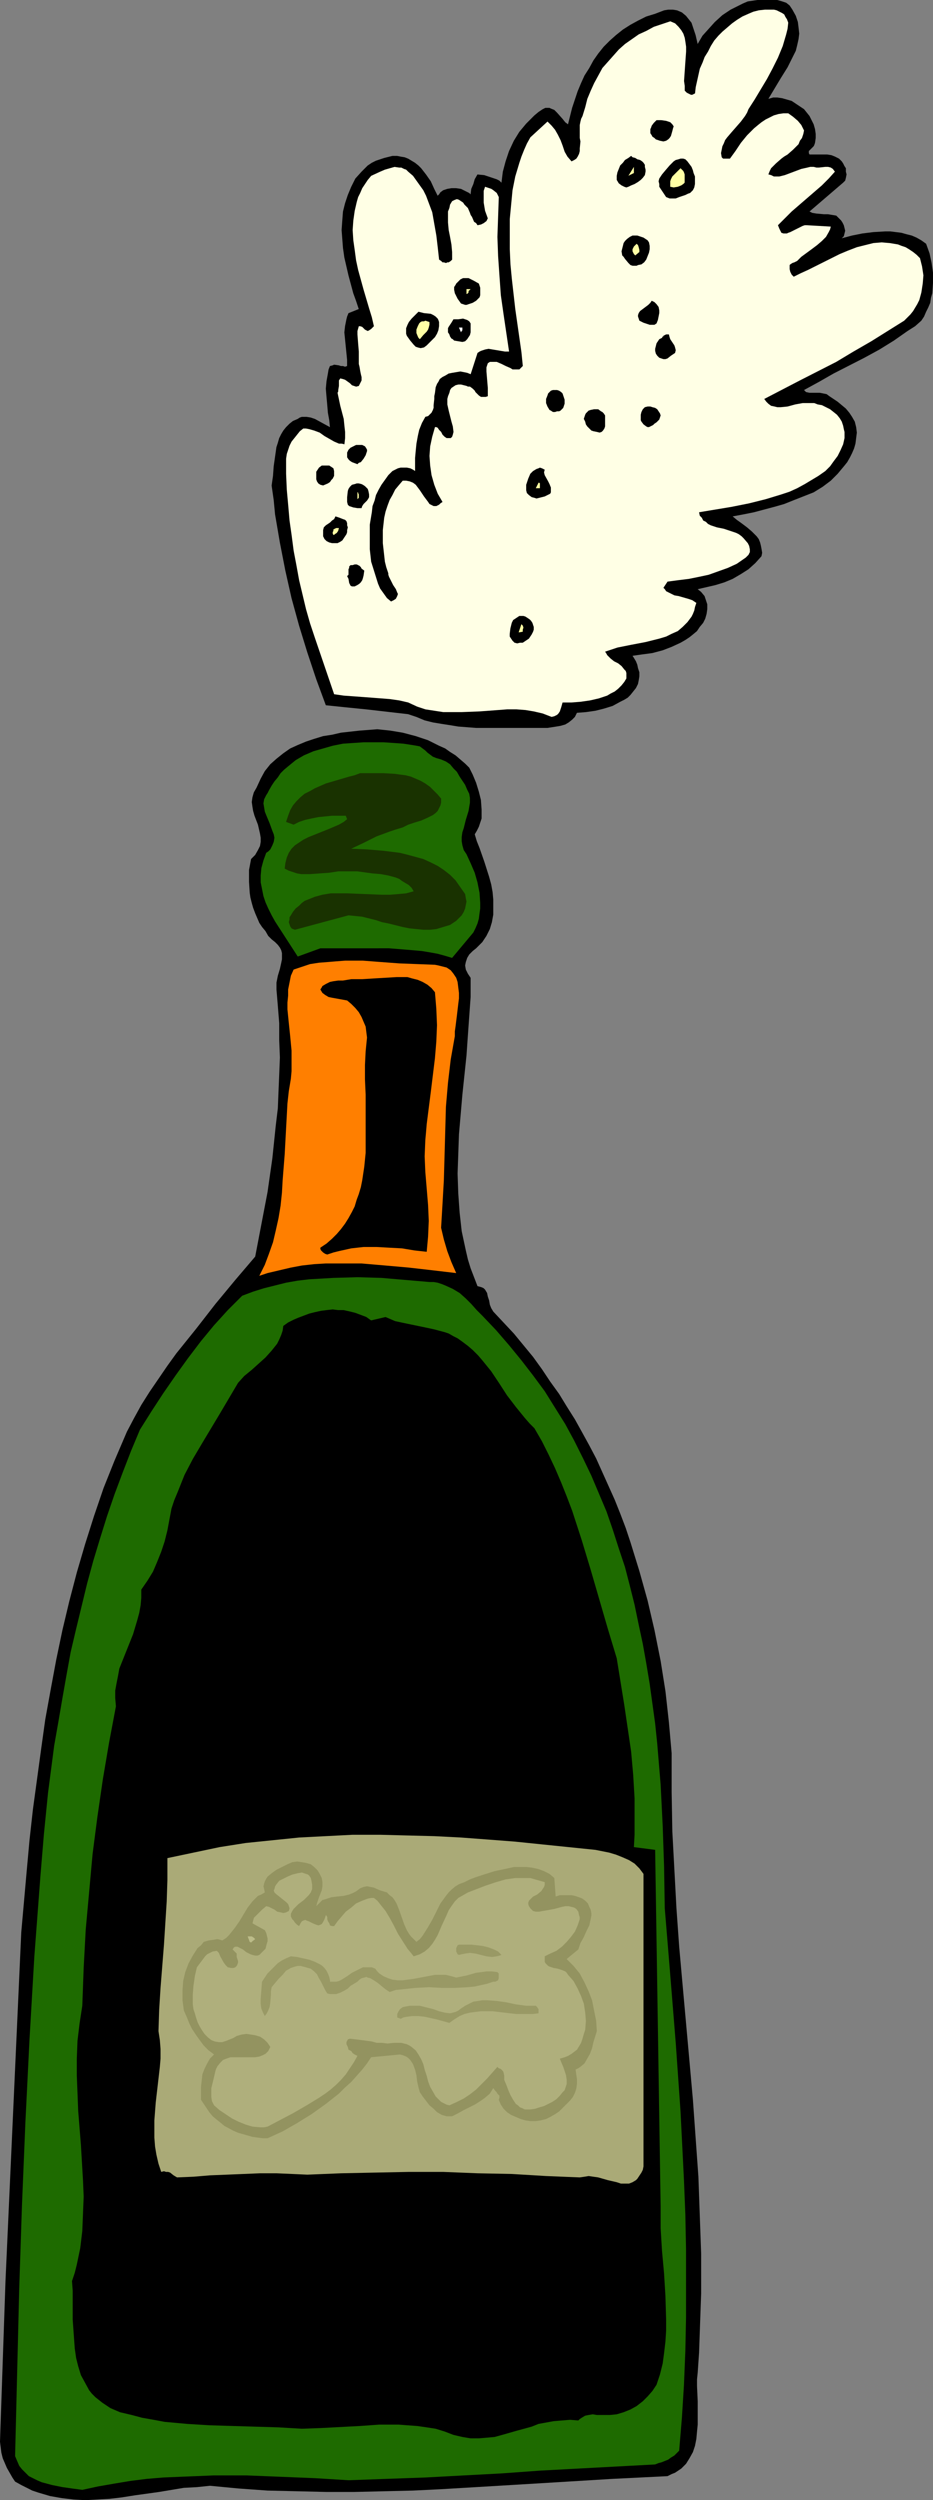 <?xml version="1.0" encoding="UTF-8" standalone="no"?>
<svg
   version="1.0"
   width="58.134mm"
   height="155.668mm"
   id="svg45"
   sodipodi:docname="Champagne - Exploding 8.wmf"
   xmlns:inkscape="http://www.inkscape.org/namespaces/inkscape"
   xmlns:sodipodi="http://sodipodi.sourceforge.net/DTD/sodipodi-0.dtd"
   xmlns="http://www.w3.org/2000/svg"
   xmlns:svg="http://www.w3.org/2000/svg">
  <rect width="100%" height="100%" fill="#808080" stroke="none"/>
  <sodipodi:namedview
     id="namedview45"
     pagecolor="#ffffff"
     bordercolor="#000000"
     borderopacity="0.25"
     inkscape:showpageshadow="2"
     inkscape:pageopacity="0.0"
     inkscape:pagecheckerboard="0"
     inkscape:deskcolor="#d1d1d1"
     inkscape:document-units="mm" />
  <defs
     id="defs1">
    <pattern
       id="WMFhbasepattern"
       patternUnits="userSpaceOnUse"
       width="6"
       height="6"
       x="0"
       y="0" />
  </defs>
  <path
     style="fill:#000000;fill-opacity:1;fill-rule:evenodd;stroke:none"
     d="m 186.6,2.262 0.808,1.454 0.485,1.454 0.162,1.293 0.162,1.454 -0.162,1.293 -0.323,1.454 -0.323,1.293 -0.646,1.293 -1.292,2.585 -1.616,2.585 -1.454,2.424 -1.454,2.424 1.131,-0.323 h 0.969 l 1.131,0.162 1.131,0.323 1.131,0.323 0.969,0.646 1.939,1.293 0.646,0.808 0.646,0.808 0.485,0.97 0.485,0.97 0.323,1.131 0.162,1.131 v 0.97 l -0.162,1.131 -0.162,0.485 -0.162,0.323 -0.646,0.646 -0.323,0.323 -0.162,0.162 v 0.485 l 0.162,0.323 h 2.1 2.1 l 0.969,0.162 0.808,0.323 0.969,0.485 0.646,0.646 0.323,0.485 0.323,0.646 0.323,0.485 v 0.808 l 0.162,0.646 -0.162,0.808 -0.162,0.646 -0.485,0.485 -7.916,6.787 0.646,0.323 0.969,0.162 1.777,0.162 h 0.969 l 0.969,0.162 0.969,0.162 0.323,0.323 0.323,0.323 0.485,0.485 0.323,0.485 0.323,0.646 0.162,0.646 0.162,0.646 -0.162,0.646 -0.162,0.646 -0.485,0.485 2.423,-0.646 2.423,-0.485 2.585,-0.323 2.746,-0.162 h 1.292 l 1.292,0.162 1.292,0.162 1.131,0.323 1.292,0.323 1.131,0.485 1.131,0.646 1.131,0.808 0.808,2.262 0.485,2.262 0.323,2.262 v 2.424 l -0.162,2.424 -0.323,1.131 -0.162,1.131 -0.485,1.131 -0.485,0.97 -0.485,1.131 -0.646,0.97 -1.454,1.293 -1.777,1.131 -3.231,2.262 -3.393,2.101 -3.554,1.939 -7.27,3.717 -3.393,1.939 -3.554,1.939 0.485,0.485 0.808,0.162 h 0.808 1.616 l 0.808,0.162 0.808,0.162 0.646,0.485 1.939,1.293 0.969,0.808 0.969,0.808 0.808,0.97 0.646,0.97 0.646,1.131 0.323,1.293 0.162,1.293 -0.162,1.293 -0.162,1.293 -0.323,1.131 -0.485,1.131 -0.485,0.97 -0.646,1.131 -0.646,0.808 -0.808,0.97 -0.808,0.97 -1.616,1.616 -1.939,1.454 -2.1,1.293 -4.524,1.778 -2.423,0.97 -2.262,0.646 -2.423,0.646 -2.423,0.646 -2.423,0.485 -2.585,0.485 0.969,0.808 1.131,0.808 1.292,0.97 1.131,0.97 1.131,1.131 0.485,0.646 0.323,0.808 0.162,0.646 0.162,0.808 0.162,0.97 -0.162,0.808 -1.454,1.616 -1.616,1.454 -1.777,1.131 -1.939,1.131 -1.939,0.808 -2.1,0.646 -2.1,0.485 -2.1,0.485 0.808,0.646 0.808,0.97 0.323,0.97 0.323,0.97 v 1.131 l -0.162,1.131 -0.323,1.131 -0.485,0.97 -0.808,0.97 -0.646,0.97 -0.969,0.808 -0.808,0.646 -0.969,0.646 -1.131,0.646 -2.1,0.97 -2.1,0.808 -2.423,0.646 -2.423,0.323 -2.262,0.323 0.323,0.485 0.485,0.808 0.323,0.808 0.162,0.808 0.323,0.97 v 0.97 l -0.162,0.97 -0.162,0.808 -0.485,0.97 -0.646,0.808 -0.646,0.808 -0.646,0.646 -0.808,0.485 -0.969,0.485 -1.777,0.97 -2.1,0.646 -1.939,0.485 -2.262,0.323 -2.1,0.162 -0.485,0.97 -0.646,0.646 -0.808,0.646 -0.808,0.485 -1.131,0.323 -0.969,0.162 -2.1,0.323 h -4.201 -4.201 -4.201 -4.201 l -4.201,-0.323 -1.939,-0.323 -2.1,-0.323 -1.939,-0.323 -1.939,-0.485 -1.939,-0.808 -1.939,-0.646 -9.855,-1.131 -4.847,-0.485 -4.685,-0.485 -2.262,-6.14 -2.1,-6.302 -1.939,-6.302 -1.777,-6.464 -1.454,-6.464 -1.292,-6.625 -1.131,-6.625 -0.323,-3.393 -0.485,-3.393 0.323,-2.262 0.162,-2.262 0.323,-2.262 0.323,-2.262 0.323,-0.97 0.323,-1.131 0.485,-0.97 0.485,-0.808 0.646,-0.808 0.808,-0.808 0.808,-0.646 1.131,-0.485 0.485,-0.323 0.485,-0.162 h 1.131 l 0.969,0.162 0.969,0.323 1.777,0.97 1.777,0.97 -0.162,-1.616 -0.323,-1.778 -0.162,-1.939 -0.162,-1.778 -0.162,-1.939 0.162,-1.778 0.323,-1.778 0.162,-0.97 0.323,-0.808 0.646,-0.162 0.323,-0.162 1.131,0.162 0.485,0.162 h 0.485 l 0.485,0.162 0.485,-0.162 v -1.454 l -0.162,-1.616 -0.162,-1.616 -0.162,-1.616 -0.162,-1.616 0.162,-1.454 0.323,-1.616 0.162,-0.646 0.323,-0.808 2.423,-0.97 -0.646,-1.939 -0.646,-1.778 -1.131,-4.201 -0.485,-2.101 -0.485,-2.101 -0.323,-2.262 -0.162,-2.101 -0.162,-2.101 0.162,-2.262 0.162,-2.101 0.485,-1.939 0.646,-1.939 0.808,-1.939 0.969,-1.939 1.454,-1.616 0.808,-0.808 0.646,-0.646 0.969,-0.646 0.969,-0.485 0.969,-0.323 0.969,-0.323 1.939,-0.485 h 1.131 l 0.808,0.162 0.969,0.162 0.808,0.323 0.808,0.485 0.808,0.485 0.808,0.646 0.646,0.646 1.131,1.454 1.131,1.616 0.808,1.778 0.808,1.616 0.323,-0.323 0.323,-0.485 0.646,-0.485 0.969,-0.323 0.969,-0.162 h 1.131 l 1.131,0.162 0.969,0.485 0.969,0.485 0.323,0.323 0.162,-1.293 0.485,-1.131 0.323,-1.131 0.646,-1.131 1.616,0.162 1.454,0.485 1.454,0.485 0.646,0.323 0.485,0.485 0.323,-2.585 0.646,-2.424 0.808,-2.424 1.131,-2.424 1.292,-2.101 1.616,-1.939 0.969,-0.97 0.969,-0.97 0.969,-0.808 0.969,-0.646 0.646,-0.323 h 0.485 0.485 l 0.323,0.162 0.808,0.323 0.646,0.646 1.292,1.454 0.646,0.808 0.646,0.485 0.485,-1.939 0.485,-1.939 0.646,-1.939 0.646,-1.939 0.808,-1.939 0.808,-1.778 1.131,-1.778 0.969,-1.778 1.131,-1.616 1.292,-1.616 1.454,-1.454 1.454,-1.293 1.616,-1.293 1.777,-1.131 1.777,-0.97 1.939,-0.97 2.1,-0.646 2.1,-0.808 0.969,-0.162 h 1.131 l 0.969,0.162 1.131,0.485 0.969,0.808 0.646,0.808 0.646,0.808 0.323,0.97 0.646,1.939 0.485,2.101 1.131,-1.939 1.454,-1.616 1.454,-1.616 1.777,-1.616 1.939,-1.293 1.939,-0.97 0.969,-0.485 1.131,-0.485 1.131,-0.162 L 178.361,0 h 3.554 1.131 l 1.131,0.323 0.969,0.323 0.808,0.646 0.323,0.485 z"
     id="path1" />
  <path
     style="fill:#ffffe5;fill-opacity:1;fill-rule:evenodd;stroke:none"
     d="m 185.631,5.333 -0.162,1.454 -0.323,1.293 -0.808,2.747 -1.131,2.747 -1.292,2.585 -1.292,2.424 -1.454,2.424 -1.454,2.424 -1.454,2.262 -0.323,0.808 -0.485,0.808 -0.969,1.293 -1.131,1.293 -1.131,1.293 -0.969,1.131 -0.485,0.646 -0.323,0.808 -0.323,0.646 -0.162,0.808 -0.162,0.808 0.162,0.97 0.162,0.162 0.162,0.162 h 0.646 0.485 0.485 l 1.292,-1.778 1.292,-1.939 1.454,-1.778 1.616,-1.616 0.969,-0.808 0.808,-0.646 0.969,-0.646 0.969,-0.485 0.969,-0.485 1.131,-0.323 1.131,-0.162 h 1.131 l 1.131,0.808 1.131,0.97 0.808,0.97 0.323,0.646 0.323,0.646 -0.162,0.808 -0.323,0.97 -0.485,0.646 -0.323,0.808 -1.292,1.293 -1.292,1.131 -0.808,0.485 -0.646,0.485 -1.292,1.131 -0.485,0.485 -0.646,0.646 -0.323,0.646 -0.323,0.808 0.646,0.162 0.646,0.323 h 0.646 0.646 l 1.292,-0.323 1.292,-0.485 2.585,-0.97 1.454,-0.323 0.646,-0.162 h 0.808 l 0.646,0.162 h 0.646 l 1.454,-0.162 h 0.646 l 0.646,0.162 0.485,0.323 0.485,0.646 -1.454,1.616 -1.616,1.616 -3.554,3.07 -3.554,3.07 -1.616,1.616 -1.616,1.616 0.323,0.808 0.323,0.646 0.162,0.323 0.485,0.162 h 0.323 0.485 l 0.323,-0.162 0.485,-0.162 0.969,-0.485 0.969,-0.485 0.969,-0.485 0.485,-0.162 h 0.485 l 5.655,0.323 -0.162,0.646 -0.323,0.646 -0.646,1.131 -0.969,0.97 -1.131,0.97 -1.292,0.97 -2.423,1.778 -0.969,0.97 -0.646,0.323 -0.485,0.162 -0.485,0.323 -0.162,0.162 v 0.323 0.646 l 0.162,0.646 0.323,0.646 0.485,0.485 1.616,-0.808 1.777,-0.808 3.554,-1.778 3.877,-1.939 1.939,-0.808 2.1,-0.808 1.939,-0.485 1.939,-0.485 1.939,-0.162 1.939,0.162 0.969,0.162 0.969,0.162 0.808,0.323 0.969,0.323 0.808,0.485 0.969,0.646 0.808,0.646 0.808,0.808 0.485,1.939 0.323,2.101 -0.162,1.939 -0.323,2.101 -0.485,1.778 -0.485,0.97 -0.485,0.808 -0.485,0.808 -0.646,0.808 -0.646,0.646 -0.808,0.808 -3.877,2.424 -3.877,2.424 -4.201,2.424 -4.039,2.424 -8.563,4.363 -8.401,4.363 0.485,0.646 0.485,0.485 0.646,0.485 0.808,0.162 0.646,0.162 h 0.808 l 1.616,-0.162 1.777,-0.485 1.777,-0.323 h 1.777 0.969 l 0.808,0.323 0.969,0.162 0.969,0.485 0.969,0.485 0.808,0.646 0.808,0.646 0.646,0.808 0.485,0.808 0.323,0.97 0.162,0.808 0.162,0.646 v 1.454 l -0.323,1.454 -0.646,1.454 -0.646,1.293 -0.969,1.293 -0.808,1.131 -1.131,1.131 -1.616,1.131 -1.616,0.97 -1.616,0.97 -1.777,0.97 -1.777,0.808 -1.939,0.646 -3.716,1.131 -3.877,0.97 -4.039,0.808 -3.877,0.646 -3.877,0.646 0.162,0.808 0.485,0.485 0.323,0.646 0.646,0.323 0.485,0.485 0.646,0.323 1.454,0.485 0.808,0.162 0.808,0.162 1.454,0.485 1.454,0.485 0.646,0.323 0.646,0.485 0.485,0.485 0.969,1.131 0.323,0.646 0.162,0.808 v 0.646 l -0.323,0.646 -0.323,0.323 -0.323,0.323 -2.1,1.454 -2.1,0.97 -2.262,0.808 -2.262,0.808 -2.262,0.485 -2.423,0.485 -2.585,0.323 -2.423,0.323 -0.969,1.454 0.323,0.323 0.323,0.485 0.969,0.485 0.969,0.485 0.969,0.162 1.131,0.323 1.131,0.323 0.969,0.323 0.969,0.646 -0.323,0.97 -0.162,0.808 -0.323,0.808 -0.323,0.646 -0.969,1.293 -1.131,1.131 -1.131,0.97 -1.454,0.646 -1.292,0.646 -1.616,0.485 -3.231,0.808 -3.393,0.646 -3.231,0.646 -1.454,0.485 -1.454,0.485 0.323,0.485 0.162,0.323 0.808,0.808 0.808,0.646 0.969,0.485 0.808,0.646 0.646,0.808 0.323,0.323 0.162,0.485 v 0.646 0.646 l -0.485,0.808 -0.646,0.808 -0.808,0.808 -0.808,0.646 -0.969,0.485 -0.808,0.485 -1.939,0.646 -2.1,0.485 -2.262,0.323 -2.1,0.162 h -2.1 l -0.323,1.131 -0.323,0.97 -0.323,0.485 -0.323,0.323 -0.646,0.323 -0.646,0.162 -2.1,-0.808 -2.1,-0.485 -1.939,-0.323 -2.1,-0.162 h -2.262 l -2.1,0.162 -4.362,0.323 -4.201,0.162 h -2.262 -2.1 l -2.1,-0.323 -2.1,-0.323 -1.939,-0.646 -2.1,-0.97 -2.1,-0.485 -2.262,-0.323 -2.1,-0.162 -2.1,-0.162 -4.362,-0.323 -2.262,-0.162 -2.262,-0.323 -2.262,-6.625 -2.262,-6.625 -1.131,-3.393 -0.969,-3.393 -0.808,-3.393 -0.808,-3.393 -0.646,-3.555 -0.646,-3.393 -0.485,-3.717 -0.485,-3.393 -0.323,-3.717 -0.323,-3.555 -0.162,-3.717 v -3.555 l 0.162,-1.131 0.323,-0.97 0.323,-0.97 0.485,-0.97 0.646,-0.808 0.646,-0.808 0.646,-0.808 0.808,-0.646 h 0.646 l 0.808,0.162 1.131,0.323 1.292,0.485 1.131,0.808 1.131,0.646 1.131,0.646 1.131,0.485 h 0.646 l 0.646,0.162 0.162,-1.454 v -1.454 l -0.162,-1.454 -0.162,-1.616 -0.808,-3.07 -0.646,-3.07 0.162,-0.323 v -0.323 l 0.162,-0.97 v -0.97 -0.323 l 0.323,-0.485 0.646,0.162 0.485,0.162 1.131,0.808 0.485,0.485 0.485,0.162 0.485,0.162 0.646,-0.162 0.323,-0.646 0.323,-0.646 v -0.808 l -0.162,-0.646 -0.162,-0.808 -0.162,-0.97 -0.162,-0.646 v -0.808 -1.131 -0.97 l -0.162,-1.939 -0.162,-2.101 v -0.808 l 0.323,-1.131 h 0.323 l 0.485,0.162 0.323,0.323 0.323,0.323 0.323,0.162 0.323,0.162 0.323,-0.162 0.485,-0.323 0.646,-0.646 -0.485,-2.101 -0.646,-2.101 -1.292,-4.363 -1.292,-4.686 -0.485,-2.262 -0.323,-2.424 -0.323,-2.262 -0.162,-2.424 0.162,-2.262 0.323,-2.262 0.485,-2.101 0.323,-1.131 0.485,-0.97 0.485,-1.131 0.646,-0.97 0.646,-0.97 0.808,-0.97 2.1,-0.97 1.131,-0.485 1.131,-0.323 1.131,-0.323 1.131,0.162 h 0.485 l 0.646,0.323 0.485,0.162 0.485,0.485 1.131,0.97 0.808,1.131 0.808,1.131 0.808,1.131 0.646,1.293 0.485,1.293 0.969,2.585 0.485,2.747 0.485,2.747 0.323,2.747 0.323,2.909 0.485,0.323 0.323,0.323 h 0.323 l 0.485,0.162 0.323,-0.162 h 0.323 l 0.485,-0.323 0.323,-0.323 V 59.304 l -0.162,-1.778 -0.323,-1.778 -0.323,-1.616 -0.162,-1.778 v -1.616 -0.97 l 0.323,-0.808 0.162,-0.808 0.485,-0.808 0.646,-0.323 0.485,-0.162 0.485,0.162 0.485,0.323 0.485,0.323 0.323,0.485 0.808,0.808 0.485,1.131 0.162,0.485 0.323,0.485 0.485,1.131 0.485,0.323 0.323,0.485 0.808,-0.162 0.646,-0.323 0.646,-0.485 0.162,-0.323 0.162,-0.323 -0.646,-1.778 -0.323,-1.939 v -0.808 -0.97 -0.97 l 0.323,-0.97 0.485,0.162 0.485,0.162 0.485,0.162 0.485,0.323 0.808,0.646 0.485,0.97 -0.162,4.686 -0.162,4.686 0.162,4.525 0.323,4.686 0.323,4.525 0.646,4.525 1.292,8.726 h -0.969 l -0.969,-0.162 -0.969,-0.162 -0.969,-0.162 -0.969,-0.162 -0.808,0.162 -0.969,0.323 -0.323,0.162 -0.485,0.323 -1.616,5.009 -0.808,-0.323 -0.808,-0.162 -0.808,-0.162 -0.969,0.162 -0.969,0.162 -0.808,0.162 -0.808,0.485 -0.646,0.323 -0.646,0.485 -0.323,0.646 -0.323,0.485 -0.323,0.808 -0.162,1.293 -0.162,0.808 v 0.646 l -0.162,1.454 v 0.646 l -0.162,0.485 -0.323,0.646 -0.323,0.323 -0.485,0.485 -0.646,0.162 -0.808,1.454 -0.646,1.616 -0.323,1.454 -0.323,1.778 -0.162,1.616 -0.162,1.778 v 1.616 1.454 l -0.485,-0.323 -0.646,-0.323 -0.808,-0.162 h -1.454 l -0.646,0.162 -0.646,0.323 -0.646,0.323 -0.969,0.97 -0.808,1.131 -0.808,1.131 -0.646,1.131 -0.646,1.293 -0.323,1.293 -0.485,1.293 -0.162,1.454 -0.485,2.909 v 2.909 2.909 l 0.323,2.909 0.808,2.585 0.808,2.585 0.485,1.131 0.808,1.131 0.808,1.131 0.969,0.808 0.646,-0.323 0.485,-0.323 0.162,-0.323 0.162,-0.323 0.162,-0.485 -0.162,-0.323 -0.323,-0.808 -0.646,-0.97 -0.485,-0.97 -0.485,-0.97 -0.162,-0.485 v -0.323 l -0.485,-1.454 -0.323,-1.293 -0.162,-1.454 -0.162,-1.454 -0.162,-1.454 v -1.616 -1.454 l 0.162,-1.454 0.162,-1.454 0.323,-1.454 0.485,-1.454 0.485,-1.293 0.646,-1.131 0.646,-1.293 0.808,-0.97 0.969,-1.131 h 0.808 l 0.808,0.162 0.808,0.323 0.646,0.485 0.485,0.646 0.485,0.646 0.969,1.454 0.969,1.293 0.323,0.485 0.646,0.323 0.323,0.162 h 0.646 l 0.646,-0.323 0.323,-0.323 0.485,-0.323 -1.131,-1.939 -0.808,-2.101 -0.646,-2.262 -0.323,-2.262 -0.162,-2.262 0.162,-2.262 0.485,-2.262 0.323,-1.131 0.323,-1.131 h 0.323 l 0.323,0.162 0.323,0.485 0.485,0.485 0.323,0.646 0.485,0.485 0.485,0.323 h 0.323 0.162 0.485 l 0.323,-0.323 0.162,-0.485 0.162,-0.646 -0.162,-1.293 -0.323,-1.131 -0.646,-2.585 -0.323,-1.454 V 94.531 93.884 l 0.162,-0.646 0.323,-0.808 0.162,-0.646 0.323,-0.485 0.485,-0.323 0.485,-0.323 0.646,-0.162 h 0.646 l 0.646,0.162 0.646,0.162 0.323,0.162 h 0.485 l 0.646,0.485 0.485,0.485 0.162,0.323 0.323,0.323 0.485,0.485 0.485,0.323 h 0.323 0.323 0.485 l 0.485,-0.162 v -0.97 -0.97 l -0.162,-1.939 -0.162,-1.939 v -0.97 l 0.323,-0.97 0.485,-0.323 h 0.485 0.646 0.485 l 1.131,0.485 0.969,0.485 1.131,0.485 0.485,0.323 h 0.485 0.646 0.485 l 0.323,-0.323 0.485,-0.485 -0.323,-3.232 -0.485,-3.393 -0.969,-6.787 -0.808,-7.11 -0.323,-3.393 -0.162,-3.555 v -3.555 -3.555 l 0.323,-3.393 0.323,-3.393 0.646,-3.232 0.969,-3.232 0.485,-1.454 0.646,-1.616 0.646,-1.454 0.808,-1.454 4.039,-3.717 0.485,0.485 0.485,0.485 0.808,0.97 0.646,1.131 0.646,1.293 0.485,1.293 0.485,1.454 0.646,1.131 0.969,1.131 0.646,-0.323 0.485,-0.323 0.323,-0.485 0.323,-0.646 0.162,-0.646 v -0.646 l 0.162,-1.616 -0.162,-0.808 v -0.808 -1.454 -0.808 l 0.162,-0.808 0.162,-0.646 0.323,-0.646 0.646,-2.101 0.485,-1.939 0.808,-1.939 0.808,-1.778 0.969,-1.778 0.969,-1.778 1.292,-1.454 1.292,-1.454 1.292,-1.454 1.454,-1.293 1.616,-1.131 1.616,-1.131 1.777,-0.808 1.777,-0.97 1.939,-0.646 1.939,-0.646 1.131,0.485 0.808,0.808 0.646,0.808 0.485,0.808 0.323,0.97 0.162,0.97 0.162,1.131 v 1.131 l -0.162,2.262 -0.323,4.686 0.162,1.131 v 1.131 l 0.485,0.485 0.646,0.323 0.323,0.162 h 0.323 l 0.323,-0.162 0.323,-0.162 0.162,-1.454 0.323,-1.454 0.323,-1.454 0.323,-1.454 0.646,-1.454 0.485,-1.293 0.808,-1.293 0.646,-1.293 0.808,-1.293 0.969,-1.131 0.969,-0.97 1.131,-0.97 1.131,-0.97 1.131,-0.808 1.292,-0.808 1.454,-0.646 1.131,-0.485 1.292,-0.323 1.454,-0.162 h 1.454 0.646 l 0.646,0.162 0.646,0.323 0.646,0.323 0.485,0.323 0.323,0.646 0.323,0.485 z"
     id="path2" />
  <path
     style="fill:#000000;fill-opacity:1;fill-rule:evenodd;stroke:none"
     d="m 158.65,29.733 -0.162,0.485 -0.162,0.646 -0.323,1.131 -0.323,0.485 -0.323,0.323 -0.485,0.323 -0.646,0.162 -0.808,-0.162 -0.969,-0.323 -0.323,-0.323 -0.485,-0.323 -0.162,-0.323 -0.323,-0.485 V 30.864 30.379 l 0.162,-0.323 0.162,-0.485 0.485,-0.646 0.646,-0.646 h 1.131 l 1.131,0.162 0.485,0.162 0.485,0.162 0.485,0.485 z"
     id="path3" />
  <path
     style="fill:#000000;fill-opacity:1;fill-rule:evenodd;stroke:none"
     d="m 151.865,39.267 0.162,0.646 v 0.485 l -0.162,0.808 -0.485,0.646 -0.485,0.485 -0.646,0.485 -0.808,0.485 -0.808,0.323 -0.646,0.323 -0.485,0.162 -0.485,-0.162 -0.646,-0.323 -0.646,-0.485 -0.485,-0.808 v -0.97 l 0.162,-0.808 0.323,-0.808 0.323,-0.808 0.646,-0.646 0.485,-0.646 0.808,-0.485 0.646,-0.485 0.323,0.323 0.646,0.162 0.485,0.323 0.646,0.162 0.485,0.323 0.323,0.323 0.323,0.485 z"
     id="path4" />
  <path
     style="fill:#000000;fill-opacity:1;fill-rule:evenodd;stroke:none"
     d="m 162.851,39.267 0.323,0.808 0.162,0.646 0.323,0.808 v 0.97 0.808 l -0.162,0.808 -0.323,0.646 -0.646,0.646 -0.485,0.162 -0.646,0.323 -1.454,0.485 -0.808,0.323 h -0.646 -0.808 l -0.808,-0.323 -0.323,-0.485 -0.323,-0.485 -0.646,-0.97 -0.323,-0.485 V 43.306 l -0.162,-0.646 0.162,-0.646 0.323,-0.485 0.323,-0.485 0.808,-0.97 0.969,-1.131 0.969,-0.97 0.485,-0.323 0.646,-0.162 0.485,-0.162 h 0.646 l 0.485,0.162 0.485,0.485 0.485,0.646 z"
     id="path5" />
  <path
     style="fill:#ffffa5;fill-opacity:1;fill-rule:evenodd;stroke:none"
     d="m 147.988,41.367 1.292,-2.101 v 1.454 z"
     id="path6" />
  <path
     style="fill:#ffffa5;fill-opacity:1;fill-rule:evenodd;stroke:none"
     d="m 161.235,42.983 -0.323,0.323 -0.485,0.323 -0.808,0.323 -0.969,0.162 -0.808,-0.162 V 43.306 42.66 l 0.162,-0.485 0.323,-0.646 1.939,-1.939 0.323,0.323 0.323,0.323 0.162,0.323 0.162,0.485 v 0.97 z"
     id="path7" />
  <path
     style="fill:#000000;fill-opacity:1;fill-rule:evenodd;stroke:none"
     d="m 152.834,57.042 0.162,0.808 v 0.808 l -0.162,0.808 -0.323,0.808 -0.323,0.808 -0.485,0.646 -0.646,0.485 -0.808,0.162 -0.323,0.162 h -0.323 -0.646 l -0.485,-0.162 -0.485,-0.485 -0.808,-0.97 -0.323,-0.485 -0.323,-0.323 -0.162,-0.97 0.162,-0.646 0.162,-0.646 0.162,-0.646 0.323,-0.485 0.485,-0.485 0.646,-0.485 0.646,-0.323 h 1.131 l 0.969,0.323 0.485,0.162 0.485,0.323 0.485,0.323 z"
     id="path8" />
  <path
     style="fill:#ffffa5;fill-opacity:1;fill-rule:evenodd;stroke:none"
     d="m 150.573,59.304 -0.969,0.808 -0.323,-0.323 -0.162,-0.323 -0.162,-0.323 v -0.485 l 0.323,-0.646 0.646,-0.646 0.323,0.323 0.162,0.485 0.162,0.646 z"
     id="path9" />
  <path
     style="fill:#000000;fill-opacity:1;fill-rule:evenodd;stroke:none"
     d="m 112.768,66.737 0.323,0.97 v 1.131 0.646 l -0.162,0.485 -0.323,0.323 -0.485,0.485 -0.808,0.485 -0.969,0.323 -0.485,0.162 h -0.323 l -0.485,-0.162 -0.485,-0.162 -0.808,-1.131 -0.646,-1.293 -0.162,-0.808 v -0.646 l 0.323,-0.485 0.162,-0.323 0.323,-0.323 0.323,-0.323 0.323,-0.323 0.646,-0.323 h 0.646 0.646 l 0.646,0.323 0.646,0.323 z"
     id="path10" />
  <path
     style="fill:#ffffa5;fill-opacity:1;fill-rule:evenodd;stroke:none"
     d="m 110.829,68.03 -0.162,0.162 -0.162,0.162 -0.162,0.162 v 0.323 l -0.162,0.162 -0.162,0.162 h -0.162 v -1.131 z"
     id="path11" />
  <path
     style="fill:#000000;fill-opacity:1;fill-rule:evenodd;stroke:none"
     d="m 154.612,76.109 -0.485,0.323 h -0.646 -0.485 l -0.485,-0.162 -0.969,-0.323 -0.969,-0.485 -0.162,-0.485 -0.162,-0.485 v -0.323 l 0.162,-0.485 0.323,-0.485 0.646,-0.485 1.292,-0.97 0.485,-0.485 0.323,-0.485 0.646,0.323 0.485,0.485 0.485,0.646 0.162,0.808 v 0.646 l -0.162,0.808 -0.162,0.808 z"
     id="path12" />
  <path
     style="fill:#000000;fill-opacity:1;fill-rule:evenodd;stroke:none"
     d="m 103.397,75.786 v 0.97 l -0.162,0.97 -0.323,0.808 -0.485,0.808 -0.646,0.646 -0.646,0.646 -0.646,0.646 -0.646,0.485 -0.808,0.162 -0.646,-0.162 -0.485,-0.162 -0.485,-0.485 -0.808,-0.97 -0.808,-1.131 -0.162,-0.485 v -0.323 -0.97 l 0.323,-0.808 0.323,-0.646 0.646,-0.808 0.485,-0.485 0.646,-0.646 0.485,-0.485 0.646,0.162 0.646,0.162 1.616,0.162 0.646,0.323 0.485,0.323 0.485,0.485 0.162,0.323 z"
     id="path13" />
  <path
     style="fill:#000000;fill-opacity:1;fill-rule:evenodd;stroke:none"
     d="m 110.829,76.109 v 1.454 0.646 l -0.162,0.646 -0.323,0.485 -0.323,0.485 -0.485,0.485 -0.646,0.162 -0.969,-0.162 -0.969,-0.162 -0.323,-0.323 -0.323,-0.162 -0.323,-0.485 -0.162,-0.485 -0.323,-0.485 v -0.485 -0.485 l 0.162,-0.323 0.646,-0.97 0.485,-0.808 h 0.646 0.485 l 1.131,-0.162 0.485,0.162 0.485,0.162 0.485,0.323 z"
     id="path14" />
  <path
     style="fill:#ffffa5;fill-opacity:1;fill-rule:evenodd;stroke:none"
     d="m 101.136,75.786 v 0.646 l -0.162,0.646 -0.162,0.485 -0.323,0.485 -0.808,0.808 -0.808,0.97 -0.323,-0.323 -0.162,-0.323 -0.323,-0.808 v -0.808 l 0.323,-0.808 0.323,-0.646 0.323,-0.323 0.323,-0.162 h 0.485 l 0.323,-0.162 0.485,0.162 z"
     id="path15" />
  <path
     style="fill:#ffffff;fill-opacity:1;fill-rule:evenodd;stroke:none"
     d="m 108.89,77.079 v 0.646 l -0.162,0.162 -0.162,0.323 -0.485,-1.131 z"
     id="path16" />
  <path
     style="fill:#000000;fill-opacity:1;fill-rule:evenodd;stroke:none"
     d="m 157.52,78.695 0.162,0.646 0.162,0.485 0.646,0.97 0.323,0.485 0.162,0.485 0.162,0.646 -0.162,0.646 -0.969,0.646 -0.808,0.646 -0.485,0.162 h -0.485 l -0.485,-0.162 -0.485,-0.162 -0.485,-0.485 -0.323,-0.485 -0.162,-0.646 v -0.485 l 0.162,-0.646 0.162,-0.646 0.646,-0.97 0.323,-0.162 0.323,-0.162 0.162,-0.323 h 0.162 v -0.162 l 0.323,-0.162 0.323,-0.162 h 0.162 z"
     id="path17" />
  <path
     style="fill:#000000;fill-opacity:1;fill-rule:evenodd;stroke:none"
     d="m 132.963,94.046 v 0.485 0.485 l -0.162,0.485 -0.162,0.485 -0.323,0.323 -0.323,0.323 -0.323,0.162 h -0.485 l -0.485,0.162 h -0.485 l -0.485,-0.323 -0.323,-0.162 -0.485,-0.808 -0.323,-0.808 V 93.884 l 0.323,-0.808 0.162,-0.485 0.323,-0.323 0.323,-0.323 0.485,-0.162 h 0.485 0.485 l 0.485,0.162 0.485,0.323 0.323,0.323 0.162,0.485 0.162,0.485 z"
     id="path18" />
  <path
     style="fill:#000000;fill-opacity:1;fill-rule:evenodd;stroke:none"
     d="m 155.581,97.763 -0.162,0.485 -0.162,0.485 -0.323,0.323 -0.323,0.323 -0.485,0.323 -0.323,0.323 -0.969,0.485 h -0.323 l -0.323,-0.162 -0.646,-0.485 -0.485,-0.646 -0.162,-0.323 v -0.323 -0.97 l 0.162,-0.646 0.323,-0.646 0.485,-0.485 0.646,-0.162 h 0.646 l 0.485,0.162 0.646,0.162 0.485,0.323 0.323,0.485 0.323,0.485 z"
     id="path19" />
  <path
     style="fill:#000000;fill-opacity:1;fill-rule:evenodd;stroke:none"
     d="m 142.495,98.086 v 1.131 1.131 l -0.162,0.485 -0.323,0.485 -0.323,0.323 -0.485,0.162 -0.646,-0.162 -0.808,-0.162 -0.485,-0.162 -0.485,-0.485 -0.485,-0.485 -0.323,-0.485 -0.162,-0.646 -0.323,-0.646 0.162,-0.485 0.162,-0.485 0.162,-0.323 0.323,-0.323 0.323,-0.323 0.485,-0.162 0.808,-0.162 h 0.969 l 0.646,0.485 0.323,0.162 0.323,0.323 0.323,0.485 z"
     id="path20" />
  <path
     style="fill:#000000;fill-opacity:1;fill-rule:evenodd;stroke:none"
     d="m 86.434,106.165 -0.323,0.97 -0.485,0.808 -0.646,0.808 -0.485,0.162 -0.323,0.323 -1.292,-0.485 -0.485,-0.323 -0.323,-0.323 -0.323,-0.485 v -0.485 -0.646 l 0.323,-0.646 0.485,-0.485 0.646,-0.323 0.646,-0.323 h 0.808 0.646 l 0.646,0.323 0.323,0.485 0.162,0.323 z"
     id="path21" />
  <path
     style="fill:#000000;fill-opacity:1;fill-rule:evenodd;stroke:none"
     d="m 78.679,110.852 v 0.646 0.485 l -0.323,0.646 -0.323,0.323 -0.323,0.485 -0.485,0.323 -1.131,0.485 -0.646,-0.162 -0.485,-0.323 -0.323,-0.485 -0.162,-0.485 v -0.646 -0.485 -0.646 l 0.323,-0.485 0.323,-0.485 0.646,-0.485 h 0.485 0.646 0.646 l 0.485,0.323 0.485,0.323 z"
     id="path22" />
  <path
     style="fill:#000000;fill-opacity:1;fill-rule:evenodd;stroke:none"
     d="m 128.277,110.528 -0.162,0.646 0.162,0.646 0.808,1.454 0.323,0.646 0.323,0.808 v 0.808 0.323 l -0.162,0.323 -1.292,0.646 -0.646,0.162 -0.646,0.162 -0.646,0.162 -0.485,-0.162 -0.646,-0.162 -0.646,-0.485 -0.485,-0.485 -0.162,-0.646 v -0.646 -0.646 l 0.485,-1.454 0.485,-1.131 0.646,-0.646 0.808,-0.485 0.485,-0.162 0.323,-0.162 0.485,0.162 z"
     id="path23" />
  <path
     style="fill:#ffffa5;fill-opacity:1;fill-rule:evenodd;stroke:none"
     d="m 127.147,114.891 h -0.969 l 0.646,-1.293 h 0.162 l 0.162,0.162 v 0.323 z"
     id="path24" />
  <path
     style="fill:#000000;fill-opacity:1;fill-rule:evenodd;stroke:none"
     d="m 86.757,115.538 0.162,0.808 v 0.646 l -0.162,0.323 -0.323,0.485 -0.808,0.808 -0.323,0.485 -0.162,0.485 h -0.969 l -0.969,-0.162 -0.485,-0.162 -0.485,-0.162 -0.323,-0.323 -0.162,-0.646 v -1.131 l 0.162,-1.454 0.162,-0.485 0.323,-0.485 0.485,-0.485 0.646,-0.162 0.485,-0.162 h 0.485 l 0.646,0.162 0.323,0.162 0.485,0.323 0.323,0.323 0.323,0.323 z"
     id="path25" />
  <path
     style="fill:#ffffa5;fill-opacity:1;fill-rule:evenodd;stroke:none"
     d="m 84.495,117.154 -0.323,0.323 v -1.616 h 0.162 v 0.162 l 0.162,0.323 v 0.485 z"
     id="path26" />
  <path
     style="fill:#000000;fill-opacity:1;fill-rule:evenodd;stroke:none"
     d="m 81.749,123.617 0.162,0.485 -0.162,0.646 v 0.485 l -0.162,0.485 -0.323,0.485 -0.323,0.485 -0.323,0.485 -0.485,0.323 -0.646,0.323 h -0.646 -0.646 l -0.646,-0.162 -0.646,-0.323 -0.485,-0.485 -0.323,-0.646 v -0.323 -0.323 -0.485 -0.323 l 0.162,-0.646 0.485,-0.485 0.485,-0.323 0.485,-0.323 0.485,-0.485 0.485,-0.323 0.323,-0.646 0.969,0.323 0.808,0.323 0.485,0.162 0.323,0.323 0.162,0.485 z"
     id="path27" />
  <path
     style="fill:#ffffa5;fill-opacity:1;fill-rule:evenodd;stroke:none"
     d="m 79.81,124.264 -0.162,0.646 -0.323,0.485 -0.485,0.323 -0.162,0.162 h -0.162 l -0.162,-0.323 v -0.323 l 0.162,-0.323 v -0.323 l 0.323,-0.162 0.323,-0.162 h 0.162 z"
     id="path28" />
  <path
     style="fill:#000000;fill-opacity:1;fill-rule:evenodd;stroke:none"
     d="m 85.788,134.282 -0.162,1.131 -0.162,0.646 -0.162,0.485 -0.323,0.485 -0.323,0.323 -0.485,0.323 -0.646,0.323 h -0.646 l -0.323,-0.162 -0.162,-0.323 -0.162,-0.323 -0.162,-0.97 -0.162,-0.323 -0.162,-0.323 0.323,-0.323 v -0.323 -0.97 l 0.162,-0.323 v -0.323 l 0.323,-0.323 h 0.485 l 0.485,-0.162 h 0.485 l 0.323,0.162 0.323,0.162 0.323,0.323 0.162,0.323 z"
     id="path29" />
  <path
     style="fill:#000000;fill-opacity:1;fill-rule:evenodd;stroke:none"
     d="m 125.208,149.31 -0.646,0.97 -0.485,0.323 -0.485,0.323 -0.485,0.323 h -0.646 l -0.646,0.162 -0.646,-0.162 -0.485,-0.485 -0.323,-0.485 -0.323,-0.485 v -0.646 l 0.162,-1.293 0.162,-0.646 0.162,-0.646 0.323,-0.646 0.485,-0.323 0.485,-0.323 0.485,-0.323 h 0.485 0.485 l 0.485,0.162 0.485,0.323 0.485,0.323 0.323,0.323 0.323,0.485 0.162,0.485 0.162,0.485 v 0.646 l -0.162,0.485 z"
     id="path30" />
  <path
     style="fill:#ffffa5;fill-opacity:1;fill-rule:evenodd;stroke:none"
     d="m 123.108,148.664 -0.969,0.162 0.646,-1.939 0.162,0.162 0.162,0.162 0.162,0.485 -0.162,0.485 z"
     id="path31" />
  <path
     style="fill:#000000;fill-opacity:1;fill-rule:evenodd;stroke:none"
     d="m 110.506,180.659 0.808,1.616 0.808,1.939 0.646,2.101 0.485,1.939 0.162,2.262 v 0.97 1.131 l -0.323,0.97 -0.323,0.97 -0.485,0.97 -0.485,0.808 0.485,1.616 0.646,1.616 1.131,3.232 1.131,3.555 0.485,1.778 0.323,1.778 0.162,1.778 v 1.778 1.778 l -0.323,1.778 -0.485,1.616 -0.808,1.616 -0.969,1.454 -0.646,0.646 -0.808,0.808 -0.808,0.646 -0.808,0.808 -0.485,0.808 -0.323,0.97 -0.162,0.808 0.162,0.97 0.485,0.97 0.646,0.97 v 4.525 l -0.323,4.525 -0.323,4.525 -0.323,4.686 -0.969,9.211 -0.808,9.372 -0.162,4.686 -0.162,4.525 0.162,4.686 0.323,4.525 0.485,4.363 0.485,2.262 0.485,2.262 0.485,2.101 0.646,2.101 0.808,2.101 0.808,2.101 0.646,0.162 0.485,0.162 0.323,0.162 0.323,0.323 0.485,0.808 0.162,0.808 0.323,0.97 0.162,0.97 0.323,0.808 0.485,0.808 2.423,2.585 2.423,2.585 2.262,2.747 2.262,2.747 2.1,2.909 1.939,2.909 2.1,2.909 1.777,2.909 1.939,3.07 1.616,2.909 1.777,3.232 1.616,3.07 1.454,3.232 1.454,3.232 1.454,3.232 1.292,3.232 1.292,3.393 1.131,3.393 2.1,6.787 1.939,6.948 1.616,6.948 1.454,7.272 1.131,7.11 0.808,7.272 0.646,7.272 v 9.211 l 0.162,9.211 0.485,9.049 0.485,9.049 0.646,9.049 0.808,9.049 1.616,17.937 0.808,9.049 0.646,9.049 0.646,9.049 0.323,9.049 0.323,9.049 v 9.372 l -0.162,4.525 -0.162,4.686 -0.162,4.686 -0.323,4.686 -0.162,1.616 v 1.616 l 0.162,3.555 v 3.555 1.939 l -0.162,1.616 -0.162,1.778 -0.323,1.616 -0.485,1.454 -0.808,1.454 -0.808,1.293 -0.646,0.646 -0.485,0.485 -1.454,0.97 -0.808,0.323 -0.969,0.485 -13.086,0.646 -13.248,0.808 -13.409,0.808 -13.571,0.808 -6.624,0.323 -6.785,0.162 -6.947,0.162 h -6.785 l -6.785,-0.162 -6.947,-0.162 -6.785,-0.485 -6.785,-0.646 -3.07,0.323 -3.07,0.162 -5.816,0.97 -5.816,0.808 -3.07,0.485 -2.746,0.323 -2.908,0.162 -2.908,0.162 -2.746,-0.162 -2.746,-0.323 -2.746,-0.485 -2.746,-0.808 -1.454,-0.485 L 6.301,585.445 5.008,584.798 3.554,583.99 2.908,583.021 2.262,581.89 1.616,580.758 1.131,579.627 0.646,578.496 0.323,577.203 0.162,575.911 0,574.618 l 1.292,-37.812 3.716,-82.088 1.292,-14.543 0.646,-7.11 0.808,-7.272 0.969,-7.11 0.969,-7.11 0.969,-6.948 1.292,-7.11 1.292,-6.948 1.454,-6.948 1.616,-6.787 1.777,-6.787 1.939,-6.625 2.1,-6.625 2.262,-6.625 2.585,-6.464 1.454,-3.393 1.454,-3.393 1.616,-3.07 1.777,-3.232 1.939,-3.07 2.1,-3.07 2.1,-3.07 2.1,-2.909 4.685,-5.817 4.524,-5.817 4.685,-5.656 4.685,-5.494 1.454,-7.595 1.454,-7.595 1.131,-7.918 0.808,-7.756 0.485,-4.04 0.162,-4.04 0.162,-3.878 0.162,-4.04 -0.162,-4.04 v -4.04 l -0.323,-4.04 -0.323,-3.878 v -0.808 -0.808 l 0.323,-1.616 0.485,-1.616 0.323,-1.454 0.162,-0.808 v -0.808 -0.646 l -0.162,-0.646 -0.323,-0.646 -0.485,-0.646 -0.646,-0.646 -0.808,-0.646 -0.808,-0.808 -0.646,-1.131 -0.808,-0.97 -0.646,-0.97 -0.485,-1.131 -0.485,-1.131 -0.485,-1.293 -0.323,-1.131 -0.323,-1.293 -0.162,-1.131 -0.162,-2.585 v -2.747 l 0.485,-2.585 0.485,-0.485 0.485,-0.485 0.646,-1.131 0.485,-0.97 0.162,-0.97 v -0.97 l -0.162,-0.97 -0.485,-2.101 -0.808,-2.101 -0.323,-1.131 -0.162,-0.97 -0.162,-1.131 0.162,-1.131 0.323,-1.131 0.646,-1.131 0.969,-2.101 0.969,-1.778 1.292,-1.616 1.454,-1.293 1.616,-1.293 1.616,-1.131 1.777,-0.808 1.939,-0.808 1.939,-0.646 2.1,-0.646 2.1,-0.323 2.1,-0.485 4.362,-0.485 4.201,-0.323 3.07,0.323 2.908,0.485 3.07,0.808 2.908,0.97 1.292,0.646 1.292,0.646 1.454,0.646 1.131,0.808 1.292,0.808 1.131,0.97 1.131,0.97 z"
     id="path32" />
  <path
     style="fill:#1e6b00;fill-opacity:1;fill-rule:evenodd;stroke:none"
     d="m 102.751,178.397 1.131,0.323 1.131,0.485 0.969,0.646 0.808,0.97 0.808,0.808 0.646,1.131 1.292,1.939 0.485,1.131 0.485,0.97 0.162,0.97 v 1.131 l -0.162,0.97 -0.162,0.97 -0.646,2.101 -0.485,1.939 -0.323,0.97 -0.162,1.131 v 0.97 l 0.162,0.97 0.323,1.131 0.646,0.97 0.969,2.101 0.969,2.262 0.646,2.262 0.485,2.424 0.162,2.424 v 1.293 l -0.162,1.131 -0.162,1.293 -0.323,1.131 -0.485,1.131 -0.485,0.97 -5.008,5.979 -1.616,-0.485 -1.777,-0.485 -1.777,-0.323 -1.939,-0.323 -3.716,-0.323 -4.039,-0.323 H 87.565 75.448 l -5.331,1.939 -1.777,-2.747 -1.777,-2.747 -1.777,-2.747 -0.808,-1.454 -0.808,-1.616 -0.646,-1.454 -0.485,-1.454 -0.323,-1.616 -0.323,-1.616 v -1.616 l 0.162,-1.778 0.485,-1.778 0.646,-1.778 0.485,-0.323 0.485,-0.485 0.485,-0.97 0.323,-0.808 0.162,-0.97 -0.162,-0.808 -0.323,-0.808 -0.646,-1.778 -0.808,-1.939 -0.323,-0.808 -0.162,-0.97 -0.162,-0.97 0.162,-0.97 0.485,-0.97 0.323,-0.485 0.323,-0.646 0.646,-1.131 0.646,-0.97 0.808,-0.97 0.646,-0.97 0.808,-0.808 0.969,-0.808 1.777,-1.454 1.939,-1.131 2.262,-0.97 2.262,-0.646 2.262,-0.646 2.423,-0.485 2.423,-0.162 2.423,-0.162 h 2.262 2.423 l 2.423,0.162 2.262,0.162 2.1,0.323 0.969,0.162 0.808,0.162 0.646,0.485 0.646,0.485 0.485,0.485 0.646,0.485 0.646,0.485 z"
     id="path33" />
  <path
     style="fill:#ff7f00;fill-opacity:1;fill-rule:evenodd;stroke:none"
     d="m 102.428,227.036 0.808,0.162 0.646,0.162 0.646,0.162 0.646,0.162 0.969,0.646 0.646,0.808 0.646,0.97 0.323,0.97 0.162,1.293 0.162,1.293 v 1.293 l -0.162,1.293 -0.323,2.747 -0.323,2.585 -0.162,1.131 v 1.131 l -0.485,2.747 -0.485,2.747 -0.323,2.747 -0.323,2.747 -0.485,5.656 -0.162,5.817 -0.162,5.817 -0.162,5.656 -0.323,5.656 -0.323,5.494 0.646,2.747 0.808,2.747 0.969,2.585 1.131,2.585 -2.747,-0.323 -2.746,-0.323 -5.655,-0.646 -5.493,-0.485 -5.655,-0.485 h -2.908 -2.746 -2.746 l -2.746,0.162 -2.908,0.323 -2.585,0.485 -2.746,0.646 -2.746,0.646 -1.939,0.646 1.292,-2.585 0.969,-2.585 0.969,-2.747 0.646,-2.747 0.646,-2.909 0.485,-2.909 0.323,-3.07 0.162,-2.909 0.485,-6.14 0.323,-5.979 0.323,-5.979 0.323,-2.909 0.485,-2.909 0.162,-1.778 v -1.616 -3.232 l -0.323,-3.393 -0.323,-3.07 -0.323,-3.232 v -1.616 l 0.162,-1.616 v -1.454 l 0.323,-1.616 0.323,-1.616 0.646,-1.454 1.939,-0.646 1.939,-0.646 2.1,-0.323 2.1,-0.162 1.939,-0.162 2.1,-0.162 h 4.201 l 4.201,0.323 4.362,0.323 4.201,0.162 z"
     id="path34" />
  <path
     style="fill:#000000;fill-opacity:1;fill-rule:evenodd;stroke:none"
     d="m 102.428,233.499 0.323,3.878 0.162,3.878 -0.162,3.878 -0.323,3.878 -0.969,7.918 -0.969,7.595 -0.162,1.939 -0.162,1.778 -0.162,3.878 0.162,3.717 0.323,3.878 0.323,3.878 0.162,3.717 -0.162,3.717 -0.162,1.778 -0.162,1.778 -2.908,-0.323 -2.908,-0.485 -3.07,-0.162 -2.908,-0.162 h -3.07 l -2.908,0.323 -2.908,0.646 -1.292,0.323 -1.454,0.485 -0.485,-0.162 -0.485,-0.323 -0.485,-0.485 -0.162,-0.323 v -0.323 l 1.454,-0.97 1.292,-1.131 1.131,-1.131 0.969,-1.131 0.969,-1.293 0.808,-1.293 0.808,-1.454 0.646,-1.293 0.485,-1.616 0.485,-1.293 0.485,-1.616 0.323,-1.616 0.485,-3.232 0.323,-3.232 v -3.393 -3.555 -6.787 l -0.162,-3.555 v -3.393 l 0.162,-3.232 0.323,-3.232 -0.162,-1.293 -0.162,-1.293 -0.485,-1.131 -0.485,-1.131 -0.646,-1.131 -0.808,-0.97 -0.969,-0.97 -0.969,-0.808 -1.777,-0.323 -1.777,-0.323 -0.808,-0.162 -0.808,-0.485 -0.646,-0.485 -0.485,-0.808 0.323,-0.485 0.162,-0.323 0.808,-0.485 0.969,-0.485 0.808,-0.162 1.131,-0.162 h 1.131 l 0.969,-0.162 0.969,-0.162 h 1.292 1.292 l 2.585,-0.162 2.746,-0.162 2.746,-0.162 h 1.131 1.454 l 1.131,0.323 1.292,0.323 1.131,0.485 1.131,0.646 0.969,0.808 z"
     id="path35" />
  <path
     style="fill:#1e6b00;fill-opacity:1;fill-rule:evenodd;stroke:none"
     d="m 113.576,309.609 3.231,3.393 3.07,3.555 2.908,3.555 2.746,3.555 2.747,3.717 2.423,3.878 2.423,3.878 2.1,3.878 2.1,4.201 1.939,4.04 1.777,4.201 1.777,4.201 1.454,4.201 1.454,4.525 1.454,4.363 1.131,4.363 1.131,4.525 0.969,4.686 0.969,4.525 0.808,4.525 0.808,4.848 0.646,4.686 0.646,4.686 0.485,4.686 0.808,9.695 0.485,9.695 0.323,9.534 0.162,9.857 1.292,15.674 1.292,15.998 1.131,16.159 0.808,16.159 0.323,8.08 0.162,8.08 v 8.08 8.08 l -0.162,7.918 -0.323,7.918 -0.485,7.756 -0.646,7.756 -0.646,0.646 -0.485,0.485 -0.808,0.485 -0.646,0.485 -1.616,0.646 -0.646,0.162 -0.808,0.323 -18.095,0.97 -9.047,0.485 -8.886,0.646 -18.095,0.97 -9.047,0.323 -9.047,0.323 -7.916,-0.485 -7.916,-0.323 -8.078,-0.323 h -7.916 l -3.877,0.162 -4.039,0.162 -3.877,0.162 -3.877,0.323 -3.877,0.485 -3.877,0.646 -3.716,0.646 -3.716,0.808 -2.423,-0.323 -2.262,-0.323 -2.423,-0.485 -2.423,-0.646 -1.131,-0.485 -0.969,-0.485 -0.969,-0.485 -0.808,-0.808 -0.808,-0.808 -0.646,-0.808 -0.485,-1.131 -0.485,-1.131 0.485,-19.714 0.485,-19.714 0.646,-19.553 0.808,-19.553 0.969,-19.553 1.131,-19.391 1.454,-19.229 0.808,-9.695 0.969,-9.695 1.454,-11.15 0.969,-5.494 0.969,-5.656 0.969,-5.494 0.969,-5.333 1.292,-5.494 1.292,-5.332 1.292,-5.333 1.454,-5.333 1.616,-5.332 1.616,-5.171 1.777,-5.171 1.939,-5.171 1.939,-5.009 2.1,-5.009 2.746,-4.363 2.746,-4.201 2.908,-4.201 2.908,-4.04 3.07,-4.04 3.07,-3.717 3.231,-3.555 3.393,-3.393 2.585,-0.97 2.585,-0.808 2.585,-0.646 2.585,-0.646 2.746,-0.485 2.746,-0.323 2.908,-0.162 2.746,-0.162 5.655,-0.162 5.655,0.162 5.655,0.485 5.655,0.485 h 0.969 l 0.969,0.162 0.969,0.323 0.808,0.323 1.777,0.808 1.616,0.97 1.454,1.293 1.292,1.293 1.292,1.454 z"
     id="path36" />
  <path
     style="fill:#000000;fill-opacity:1;fill-rule:evenodd;stroke:none"
     d="m 90.796,309.932 2.262,0.97 2.262,0.485 4.685,0.97 2.262,0.485 2.423,0.646 0.969,0.323 1.131,0.646 0.969,0.485 1.131,0.808 1.292,0.97 1.131,0.97 1.292,1.293 0.969,1.131 2.1,2.585 1.939,2.909 1.777,2.747 2.1,2.747 2.1,2.585 1.131,1.293 1.131,1.131 1.777,3.07 1.616,3.232 1.454,3.07 1.454,3.393 1.292,3.232 1.292,3.393 2.262,6.948 2.1,6.948 4.039,13.897 2.1,6.948 1.777,10.988 0.808,5.494 0.808,5.494 0.485,5.494 0.323,5.494 v 2.909 2.747 2.909 l -0.162,2.909 5.008,0.646 1.292,83.866 v 2.585 2.585 l 0.323,5.333 0.485,5.332 0.323,5.333 0.162,5.494 v 2.585 l -0.162,2.585 -0.323,2.747 -0.323,2.424 -0.646,2.585 -0.808,2.424 -0.969,1.454 -1.131,1.293 -1.131,1.131 -1.454,1.131 -1.454,0.808 -1.616,0.646 -1.616,0.485 -1.616,0.162 h -1.131 -0.969 -0.485 -0.485 l -0.969,-0.162 -0.969,0.162 -0.808,0.162 -0.808,0.485 -0.485,0.323 -0.323,0.323 -1.939,-0.162 -1.939,0.162 -1.939,0.162 -1.777,0.323 -1.777,0.323 -1.616,0.646 -3.554,0.97 -3.393,0.97 -1.777,0.485 -1.777,0.162 -1.939,0.162 h -1.939 l -1.939,-0.323 -2.1,-0.485 -2.1,-0.808 -2.1,-0.646 -2.1,-0.323 -2.262,-0.323 -2.262,-0.162 -2.1,-0.162 h -4.524 l -4.524,0.323 -9.209,0.485 -4.524,0.162 -5.493,-0.323 -5.493,-0.162 -5.331,-0.162 -5.331,-0.162 -5.331,-0.323 -5.331,-0.485 -2.585,-0.485 -2.746,-0.485 -2.423,-0.646 -2.746,-0.646 -1.131,-0.485 -1.131,-0.485 -0.969,-0.646 -0.969,-0.646 -0.808,-0.646 -0.808,-0.646 -0.808,-0.808 -0.646,-0.808 -0.969,-1.778 -0.969,-1.778 -0.646,-2.101 -0.485,-1.939 -0.323,-2.262 -0.162,-2.262 -0.323,-4.525 v -4.686 -2.101 l -0.162,-2.262 0.646,-1.939 0.485,-1.939 0.808,-3.878 0.485,-4.04 0.162,-4.04 0.162,-4.04 -0.162,-3.878 -0.485,-8.241 -0.646,-8.08 -0.162,-4.201 -0.162,-4.04 v -4.04 l 0.162,-4.201 0.485,-4.04 0.646,-4.201 0.323,-8.888 0.485,-9.049 0.808,-8.888 0.808,-8.888 1.131,-8.726 1.292,-8.888 1.454,-8.564 1.616,-8.564 -0.162,-1.939 v -1.778 l 0.323,-1.778 0.323,-1.616 0.323,-1.778 0.646,-1.616 1.292,-3.232 1.292,-3.232 0.969,-3.232 0.485,-1.778 0.323,-1.778 0.162,-1.778 v -1.939 l 1.454,-2.101 1.292,-2.101 0.969,-2.262 0.969,-2.424 0.808,-2.424 0.646,-2.585 0.485,-2.585 0.485,-2.585 0.646,-1.939 0.808,-1.939 1.616,-4.04 1.939,-3.717 2.1,-3.555 4.362,-7.272 2.1,-3.555 2.1,-3.555 1.454,-1.616 1.777,-1.454 1.616,-1.454 1.616,-1.454 1.454,-1.616 0.646,-0.808 0.646,-0.808 0.485,-0.97 0.485,-1.131 0.323,-0.97 0.162,-1.131 1.131,-0.808 1.292,-0.646 1.131,-0.485 1.292,-0.485 1.292,-0.485 1.292,-0.323 1.454,-0.323 1.292,-0.162 1.454,-0.162 1.292,0.162 h 1.292 l 1.454,0.323 1.292,0.323 1.292,0.485 1.292,0.485 1.131,0.808 z"
     id="path37" />
  <path
     style="fill:#aaaa77;fill-opacity:1;fill-rule:evenodd;stroke:none"
     d="m 140.233,435.326 3.231,0.646 1.616,0.485 1.616,0.646 1.454,0.646 1.292,0.808 1.131,1.131 0.485,0.646 0.485,0.646 v 68.838 l -0.162,0.808 -0.323,0.646 -0.323,0.485 -0.323,0.485 -0.323,0.485 -0.323,0.323 -0.808,0.485 -0.808,0.323 h -0.808 -1.131 l -0.969,-0.323 -2.1,-0.485 -2.262,-0.646 -1.131,-0.162 -1.131,-0.162 -0.969,0.162 -1.131,0.162 -7.916,-0.323 -8.078,-0.485 -8.078,-0.162 -8.078,-0.323 h -8.078 l -8.078,0.162 -7.916,0.162 -7.916,0.323 -3.554,-0.162 -3.716,-0.162 h -3.877 l -3.877,0.162 -7.916,0.323 -3.877,0.323 -3.877,0.162 -0.808,-0.485 -0.808,-0.646 -0.485,-0.162 h -0.485 l -0.485,-0.162 -0.646,0.162 -0.646,-1.939 -0.485,-2.101 -0.323,-1.939 -0.162,-2.101 v -2.101 -1.939 l 0.323,-4.201 0.485,-4.201 0.485,-4.201 0.162,-1.939 v -2.262 l -0.162,-2.101 -0.323,-2.101 0.162,-5.009 0.323,-5.171 0.808,-10.18 0.646,-10.18 0.162,-5.009 v -5.171 l 6.139,-1.293 6.139,-1.293 6.139,-0.97 6.301,-0.646 6.301,-0.646 6.301,-0.323 6.301,-0.323 h 6.462 l 6.301,0.162 6.462,0.162 6.301,0.323 6.462,0.485 6.301,0.485 6.301,0.646 z"
     id="path38" />
  <path
     style="fill:#939360;fill-opacity:1;fill-rule:evenodd;stroke:none"
     d="m 75.771,441.952 0.162,0.97 v 0.97 l -0.162,0.97 -0.323,0.808 -0.323,0.808 -0.485,1.454 -0.162,0.646 0.485,-0.485 0.485,-0.485 0.485,-0.485 0.646,-0.162 1.454,-0.485 1.292,-0.162 1.616,-0.162 1.292,-0.323 0.808,-0.323 0.646,-0.323 0.485,-0.323 0.646,-0.485 0.808,-0.323 0.808,-0.162 0.808,0.162 0.808,0.162 1.454,0.646 1.616,0.485 0.646,0.646 0.646,0.485 0.485,0.646 0.485,0.808 0.646,1.616 1.131,3.232 0.646,1.454 0.485,0.808 0.485,0.646 0.646,0.646 0.646,0.646 0.808,-0.646 0.646,-0.808 1.131,-1.778 1.131,-1.939 1.939,-3.878 1.292,-1.778 0.646,-0.808 0.646,-0.646 0.969,-0.808 0.808,-0.485 1.292,-0.485 1.292,-0.646 1.292,-0.485 1.454,-0.485 3.07,-0.97 3.07,-0.646 1.454,-0.323 h 1.454 1.616 l 1.292,0.162 1.454,0.323 1.292,0.485 1.292,0.646 1.131,0.97 0.323,4.363 0.969,-0.323 h 0.808 0.969 0.969 l 0.808,0.162 0.969,0.323 0.808,0.323 0.646,0.485 0.646,0.646 0.323,0.808 0.323,0.646 0.162,0.808 v 0.646 l -0.162,0.808 -0.323,1.454 -0.646,1.293 -0.646,1.454 -0.808,1.454 -0.485,1.454 -2.747,2.262 1.616,1.616 1.454,1.778 1.131,2.101 0.969,2.101 0.808,2.101 0.485,2.424 0.485,2.424 0.162,2.424 -0.808,2.585 -0.323,1.454 -0.485,1.293 -0.646,1.131 -0.646,1.131 -0.969,0.808 -0.485,0.323 -0.646,0.323 0.162,1.131 0.162,1.131 v 1.131 l -0.162,1.131 -0.323,0.97 -0.485,0.97 -0.646,0.808 -0.808,0.808 -0.808,0.808 -0.969,0.97 -0.969,0.646 -1.131,0.646 -0.969,0.485 -1.292,0.323 -1.131,0.162 h -1.292 l -1.131,-0.162 -1.131,-0.323 -1.131,-0.485 -1.131,-0.485 -0.969,-0.646 -0.808,-0.808 -0.646,-0.97 -0.485,-1.131 0.162,-0.485 v -0.485 l -0.162,-0.162 -0.323,-0.323 -0.162,-0.323 -0.323,-0.323 -0.485,-0.646 -0.808,1.293 -1.131,0.97 -1.131,0.808 -1.292,0.808 -2.585,1.293 -1.454,0.808 -1.292,0.646 h -0.646 -0.646 l -1.131,-0.323 -1.131,-0.646 -0.808,-0.808 -0.969,-0.808 -1.616,-2.101 -0.646,-0.97 -0.323,-1.131 -0.323,-1.454 -0.162,-1.454 -0.323,-1.293 -0.485,-1.293 -0.323,-0.485 -0.323,-0.485 -0.485,-0.485 -0.485,-0.323 -0.808,-0.323 -0.646,-0.162 -6.785,0.646 -0.969,1.454 -1.131,1.454 -1.292,1.454 -1.292,1.454 -1.454,1.293 -1.454,1.454 -3.07,2.424 -3.393,2.424 -3.393,2.101 -3.393,1.939 -3.554,1.616 h -1.131 l -1.292,-0.162 -1.131,-0.162 -1.131,-0.323 -1.131,-0.323 -1.131,-0.323 -1.131,-0.485 -2.1,-1.131 -0.969,-0.808 -0.808,-0.646 -0.969,-0.808 -0.808,-0.97 -0.646,-0.97 -0.646,-0.97 -0.646,-0.97 v -1.616 -1.454 l 0.162,-1.454 0.162,-1.454 0.485,-1.293 0.646,-1.293 0.646,-1.131 0.969,-0.97 -1.292,-0.97 -1.131,-1.131 -0.969,-1.293 -0.808,-1.131 -0.969,-1.454 -0.646,-1.293 -0.646,-1.616 -0.646,-1.454 -0.323,-2.424 v -2.262 l 0.162,-2.262 0.485,-2.101 0.808,-2.101 0.969,-1.778 1.131,-1.778 0.808,-0.646 0.646,-0.808 1.131,-0.323 1.131,-0.162 0.969,-0.162 0.646,0.162 0.485,0.162 0.969,-0.646 0.646,-0.646 0.646,-0.808 0.646,-0.808 1.131,-1.616 0.969,-1.616 0.969,-1.616 1.131,-1.454 0.646,-0.646 0.646,-0.646 0.808,-0.323 0.808,-0.485 -0.162,-0.808 -0.162,-0.646 0.162,-0.646 0.162,-0.485 0.323,-0.646 0.323,-0.485 0.969,-0.808 1.131,-0.808 1.292,-0.646 1.292,-0.646 1.131,-0.485 1.131,-0.162 1.131,0.162 0.969,0.162 1.131,0.323 0.808,0.646 0.808,0.808 0.485,0.808 z"
     id="path39" />
  <path
     style="fill:#afaf7c;fill-opacity:1;fill-rule:evenodd;stroke:none"
     d="m 73.348,442.598 0.162,0.97 v 0.97 l -0.323,0.808 -0.485,0.646 -0.485,0.485 -0.646,0.646 -0.646,0.485 -0.646,0.485 -0.646,0.646 -0.485,0.485 -0.323,0.485 -0.323,0.646 v 0.646 l 0.323,0.646 0.323,0.323 0.323,0.485 0.485,0.485 0.485,0.323 0.323,-0.646 0.323,-0.485 0.323,-0.162 0.485,-0.162 0.323,0.162 0.485,0.162 0.969,0.485 0.808,0.323 0.485,0.162 0.485,-0.162 0.323,-0.162 0.323,-0.485 0.323,-0.646 0.323,-0.97 0.162,0.162 0.162,0.323 v 0.485 l 0.162,0.485 0.323,0.485 0.162,0.485 0.485,0.162 h 0.485 l 0.808,-1.131 0.969,-1.131 0.969,-1.131 1.292,-0.97 1.131,-0.97 1.454,-0.646 1.292,-0.485 0.808,-0.162 h 0.646 l 0.808,0.646 0.646,0.808 1.292,1.616 0.969,1.616 0.969,1.778 0.969,1.939 1.131,1.778 1.131,1.778 0.808,0.97 0.646,0.808 1.454,-0.485 1.131,-0.646 0.969,-0.808 0.808,-0.97 0.646,-0.97 0.646,-1.131 0.969,-2.262 1.131,-2.424 0.485,-1.131 0.646,-0.97 0.808,-1.131 0.808,-0.808 1.131,-0.646 1.131,-0.646 2.1,-0.808 2.1,-0.808 2.423,-0.808 2.262,-0.646 2.262,-0.323 h 1.131 1.292 1.131 l 1.131,0.323 1.131,0.323 1.131,0.323 v 0.646 l -0.162,0.485 -0.323,0.485 -0.323,0.485 -0.969,0.808 -0.969,0.485 -0.646,0.646 -0.323,0.323 -0.162,0.485 v 0.323 l 0.162,0.485 0.323,0.485 0.646,0.646 0.646,0.162 h 0.808 l 0.808,-0.162 0.969,-0.162 1.777,-0.323 1.777,-0.485 0.808,-0.162 h 0.808 l 0.646,0.162 0.646,0.162 0.485,0.323 0.485,0.646 0.162,0.808 0.162,0.485 v 0.485 l -0.485,1.454 -0.646,1.454 -0.969,1.293 -0.969,1.131 -1.131,1.131 -1.292,0.97 -1.454,0.646 -1.292,0.646 v 0.646 0.646 l 0.162,0.323 0.323,0.323 0.323,0.323 0.323,0.162 0.969,0.323 0.969,0.162 0.969,0.323 0.808,0.323 0.323,0.323 0.323,0.485 1.292,1.454 0.969,1.778 0.808,1.778 0.646,1.778 0.323,2.101 0.162,1.939 -0.162,2.101 -0.323,0.97 -0.323,1.131 -0.323,0.97 -0.485,0.808 -0.485,0.808 -0.646,0.485 -0.646,0.485 -0.808,0.485 -0.808,0.323 -1.131,0.323 0.323,0.808 0.485,1.131 0.646,1.939 0.162,1.131 v 0.97 l -0.162,0.485 -0.162,0.485 -0.162,0.485 -0.485,0.485 -0.646,0.808 -0.808,0.808 -0.969,0.646 -0.969,0.485 -0.969,0.485 -1.131,0.323 -0.969,0.323 -1.131,0.162 h -0.646 -0.646 l -0.646,-0.323 -0.485,-0.162 -0.485,-0.485 -0.485,-0.323 -0.646,-0.97 -0.646,-1.131 -0.485,-1.131 -0.485,-1.293 -0.485,-1.131 v -0.97 l -0.162,-0.808 -0.162,-0.323 -0.162,-0.162 -0.323,-0.323 -0.485,-0.162 -0.323,-0.323 -2.423,2.747 -1.292,1.293 -1.292,1.293 -1.454,1.131 -1.454,0.97 -1.616,0.808 -1.777,0.808 -0.646,-0.162 -0.646,-0.323 -0.646,-0.323 -0.485,-0.485 -0.808,-0.808 -0.646,-1.131 -0.646,-1.131 -0.485,-1.293 -0.323,-1.293 -0.485,-1.454 -0.323,-1.293 -0.485,-1.131 -0.646,-1.131 -0.646,-0.97 -0.969,-0.808 -0.485,-0.323 -0.646,-0.323 -0.646,-0.162 -0.646,-0.162 H 93.704 92.735 l -1.454,0.162 -1.292,-0.162 h -1.292 l -1.131,-0.323 -2.423,-0.323 -1.292,-0.162 -1.454,-0.162 -0.485,0.162 -0.162,0.323 -0.162,0.323 v 0.485 l 0.323,0.646 0.162,0.646 0.323,0.162 0.323,0.162 0.323,0.485 0.485,0.323 0.323,0.162 0.323,0.162 -0.808,1.454 -0.969,1.454 -0.969,1.454 -1.131,1.293 -1.131,1.131 -1.292,1.131 -1.292,0.97 -1.454,0.97 -2.908,1.778 -3.07,1.778 -3.07,1.616 -3.07,1.616 -0.808,0.162 h -0.969 l -1.777,-0.162 -1.616,-0.485 -1.616,-0.646 -1.616,-0.808 -1.454,-0.97 -1.454,-0.97 -1.292,-1.131 -0.485,-0.97 -0.162,-0.97 v -0.97 -1.131 l 0.485,-1.939 0.485,-2.101 0.162,-0.485 0.323,-0.646 0.646,-0.808 0.646,-0.646 0.808,-0.323 0.969,-0.323 h 0.808 1.939 2.1 0.969 l 0.969,-0.162 0.808,-0.323 0.646,-0.323 0.646,-0.646 0.485,-0.97 -0.646,-0.97 -0.808,-0.808 -0.969,-0.646 -1.131,-0.323 -0.969,-0.162 -1.131,-0.162 -1.131,0.162 -1.131,0.323 -0.808,0.485 -0.808,0.323 -0.808,0.323 -0.969,0.323 h -0.808 l -0.969,-0.162 -0.808,-0.323 -0.808,-0.646 -0.808,-0.808 -0.646,-0.97 -0.485,-0.808 -0.485,-0.97 -0.323,-0.97 -0.323,-1.131 -0.323,-0.97 -0.162,-1.131 v -2.262 l 0.162,-2.101 0.323,-2.262 0.485,-2.101 0.969,-1.293 0.485,-0.646 0.485,-0.646 0.485,-0.485 0.646,-0.323 0.646,-0.323 0.969,-0.162 0.485,0.485 0.323,0.808 0.808,1.454 0.485,0.646 0.485,0.485 0.808,0.162 h 0.485 l 0.485,-0.162 0.323,-0.323 0.162,-0.323 0.162,-0.485 v -0.323 l -0.162,-0.485 -0.162,-0.485 v -0.808 l -0.969,-0.97 0.323,-0.485 0.323,-0.162 h 0.485 l 0.323,0.162 0.969,0.485 0.808,0.646 0.969,0.485 0.485,0.162 0.646,0.162 h 0.485 l 0.485,-0.162 0.485,-0.485 0.485,-0.485 0.485,-0.485 0.162,-0.646 0.162,-0.646 0.162,-0.485 v -0.646 l -0.162,-0.646 -0.162,-0.646 -0.323,-0.646 -2.908,-1.616 0.162,-0.646 0.162,-0.646 0.485,-0.485 0.485,-0.485 0.969,-0.97 0.969,-0.808 0.646,0.162 0.646,0.323 0.646,0.323 0.646,0.485 0.808,0.162 0.646,0.162 0.646,-0.162 0.323,-0.162 0.323,-0.162 0.162,-0.646 -0.162,-0.485 -0.162,-0.485 -0.485,-0.485 -0.808,-0.646 -0.808,-0.646 -0.808,-0.646 -0.323,-0.323 -0.162,-0.485 0.162,-0.323 0.162,-0.646 0.323,-0.485 0.646,-0.808 0.969,-0.485 0.969,-0.485 1.131,-0.485 1.292,-0.323 0.969,-0.162 0.485,0.162 0.485,0.162 0.485,0.162 0.323,0.323 0.323,0.485 z"
     id="path40" />
  <path
     style="fill:#bcbc89;fill-opacity:1;fill-rule:evenodd;stroke:none"
     d="m 60.1,456.333 -0.646,0.485 -0.323,0.323 -0.323,-0.162 -0.485,-1.293 h 0.485 0.485 l 0.485,0.323 z"
     id="path41" />
  <path
     style="fill:#999965;fill-opacity:1;fill-rule:evenodd;stroke:none"
     d="m 118.099,460.05 -0.485,0.162 -0.646,0.162 -1.131,0.162 -1.292,-0.162 -1.292,-0.323 -1.292,-0.323 -1.292,-0.162 -1.131,0.162 -0.808,0.162 -0.646,0.162 -0.323,-0.162 -0.162,-0.323 -0.162,-0.323 V 458.434 l 0.162,-0.323 0.162,-0.323 0.323,-0.162 h 2.908 l 1.454,0.162 1.292,0.162 1.292,0.323 1.292,0.485 0.969,0.485 z"
     id="path42" />
  <path
     style="fill:#999965;fill-opacity:1;fill-rule:evenodd;stroke:none"
     d="m 77.71,466.029 v 0.323 h 0.808 0.646 l 0.646,-0.162 0.646,-0.323 1.292,-0.808 1.131,-0.808 1.292,-0.646 0.646,-0.323 0.646,-0.323 h 0.646 0.646 0.808 l 0.808,0.323 0.485,0.646 0.485,0.485 0.969,0.646 1.131,0.485 0.969,0.323 1.292,0.162 h 1.131 l 1.131,-0.162 1.292,-0.162 2.585,-0.485 2.585,-0.485 h 1.292 1.292 l 1.292,0.323 1.131,0.323 2.423,-0.485 1.131,-0.323 1.131,-0.323 1.292,-0.162 1.131,-0.162 h 1.292 l 1.292,0.162 0.323,0.323 v 0.323 0.485 0.323 l -0.162,0.485 -0.323,0.162 -0.323,0.162 h -0.485 l -1.454,0.485 -1.454,0.323 -1.454,0.323 -1.616,0.162 -3.07,0.162 h -3.07 l -3.07,-0.162 -3.07,0.162 -3.07,0.323 -1.616,0.162 -1.454,0.485 -0.969,-0.646 -0.808,-0.646 -0.969,-0.808 -0.969,-0.646 -0.808,-0.485 -0.646,-0.162 -0.323,-0.162 -0.485,0.162 -0.646,0.162 -0.485,0.323 -0.485,0.485 -0.808,0.485 -0.808,0.485 -0.646,0.646 -0.808,0.485 -0.969,0.485 -0.969,0.323 h -0.969 -0.485 l -0.646,-0.162 -0.485,-0.808 -0.485,-0.97 -0.485,-0.97 -0.485,-0.808 -0.485,-0.97 -0.646,-0.646 -0.808,-0.646 -0.646,-0.162 -0.485,-0.162 -0.646,-0.162 -0.646,-0.162 h -0.646 l -0.646,0.162 -0.969,0.323 -1.131,0.646 -0.808,0.97 -0.969,0.97 -1.616,1.939 -0.162,0.97 v 0.808 l -0.162,1.939 -0.162,0.97 -0.323,0.808 -0.323,0.646 -0.485,0.646 -0.485,-0.97 -0.323,-0.808 -0.162,-1.131 v -0.97 l 0.162,-2.101 0.162,-2.101 1.292,-1.939 0.808,-0.808 0.808,-0.808 0.808,-0.808 0.969,-0.646 0.969,-0.485 1.131,-0.485 1.454,0.162 1.454,0.323 1.454,0.323 1.292,0.485 1.292,0.646 0.485,0.323 0.485,0.485 0.485,0.646 0.323,0.646 0.323,0.808 z"
     id="path43" />
  <path
     style="fill:#999965;fill-opacity:1;fill-rule:evenodd;stroke:none"
     d="m 126.177,472.008 0.323,0.323 0.323,0.485 v 0.485 0.485 l -1.292,0.162 h -1.292 -2.747 l -5.493,-0.646 h -2.747 l -1.292,0.162 -1.292,0.162 -1.292,0.323 -1.131,0.485 -1.292,0.808 -1.131,0.808 -2.908,-0.808 -2.908,-0.646 -1.454,-0.162 h -1.454 l -1.292,0.162 -0.808,0.162 -0.646,0.323 -0.808,-0.323 v -0.808 l 0.323,-0.646 0.323,-0.485 0.646,-0.485 0.808,-0.162 0.808,-0.162 h 0.808 0.808 0.808 l 0.646,0.162 1.292,0.323 1.292,0.323 1.292,0.485 1.292,0.323 1.292,0.162 0.646,-0.162 0.646,-0.162 0.646,-0.323 0.646,-0.485 0.969,-0.646 0.969,-0.485 0.969,-0.485 1.131,-0.162 0.969,-0.162 h 1.131 l 2.262,0.162 2.262,0.323 2.262,0.485 2.423,0.323 z"
     id="path44" />
  <path
     style="fill:#193200;fill-opacity:1;fill-rule:evenodd;stroke:none"
     d="m 103.882,187.93 v 0.97 l -0.162,0.646 -0.323,0.646 -0.323,0.646 -0.485,0.485 -0.646,0.485 -1.292,0.646 -1.454,0.646 -1.616,0.485 -1.454,0.485 -1.292,0.646 -1.616,0.485 -1.454,0.485 -3.07,1.131 -2.908,1.454 -3.07,1.454 3.716,0.162 3.877,0.323 3.877,0.485 1.939,0.485 1.777,0.485 1.777,0.485 1.777,0.808 1.616,0.808 1.454,0.97 1.454,1.131 1.292,1.293 1.131,1.616 1.131,1.616 0.162,0.97 0.162,0.808 -0.162,0.808 -0.162,0.808 -0.323,0.808 -0.485,0.808 -0.646,0.646 -0.646,0.646 -1.454,0.97 -1.616,0.485 -1.616,0.485 -1.454,0.162 h -1.616 l -1.616,-0.162 -1.616,-0.162 -1.616,-0.323 -3.231,-0.808 -1.616,-0.323 -1.454,-0.485 -3.231,-0.808 -1.616,-0.162 -1.616,-0.162 -12.602,3.393 -0.485,-0.162 -0.323,-0.162 -0.323,-0.485 -0.162,-0.485 -0.162,-0.485 0.162,-0.646 v -0.485 l 0.323,-0.485 0.485,-0.808 0.646,-0.808 0.808,-0.646 0.646,-0.646 0.646,-0.485 0.808,-0.323 1.616,-0.646 1.777,-0.485 1.939,-0.323 h 1.939 1.939 l 4.039,0.162 4.039,0.162 h 2.1 l 1.939,-0.162 1.777,-0.162 1.777,-0.485 -0.485,-0.808 -0.646,-0.646 -0.808,-0.485 -0.808,-0.485 -0.646,-0.485 -0.808,-0.323 -1.777,-0.485 -1.777,-0.323 -1.939,-0.162 -3.554,-0.485 h -2.262 -2.262 l -2.1,0.323 -2.262,0.162 -2.262,0.162 h -2.1 l -0.969,-0.162 -0.969,-0.323 -0.969,-0.323 -0.969,-0.485 0.162,-1.293 0.323,-1.293 0.485,-1.131 0.646,-0.97 0.808,-0.808 0.969,-0.646 0.969,-0.646 1.292,-0.646 2.423,-0.97 2.423,-0.97 1.131,-0.485 1.131,-0.485 1.131,-0.646 0.808,-0.646 -0.323,-0.808 h -1.616 -1.616 l -1.616,0.162 -1.616,0.162 -1.616,0.323 -1.454,0.323 -1.454,0.485 -1.292,0.646 -1.777,-0.646 0.485,-1.454 0.485,-1.293 0.646,-1.131 0.808,-0.97 0.969,-0.97 0.969,-0.808 1.292,-0.646 1.131,-0.646 2.585,-1.131 2.746,-0.808 2.746,-0.808 1.292,-0.323 1.292,-0.485 h 2.746 2.746 l 2.746,0.162 1.131,0.162 1.292,0.162 1.292,0.323 1.131,0.485 1.131,0.485 1.131,0.646 1.131,0.808 0.808,0.808 0.969,0.97 z"
     id="path45" />
</svg>
